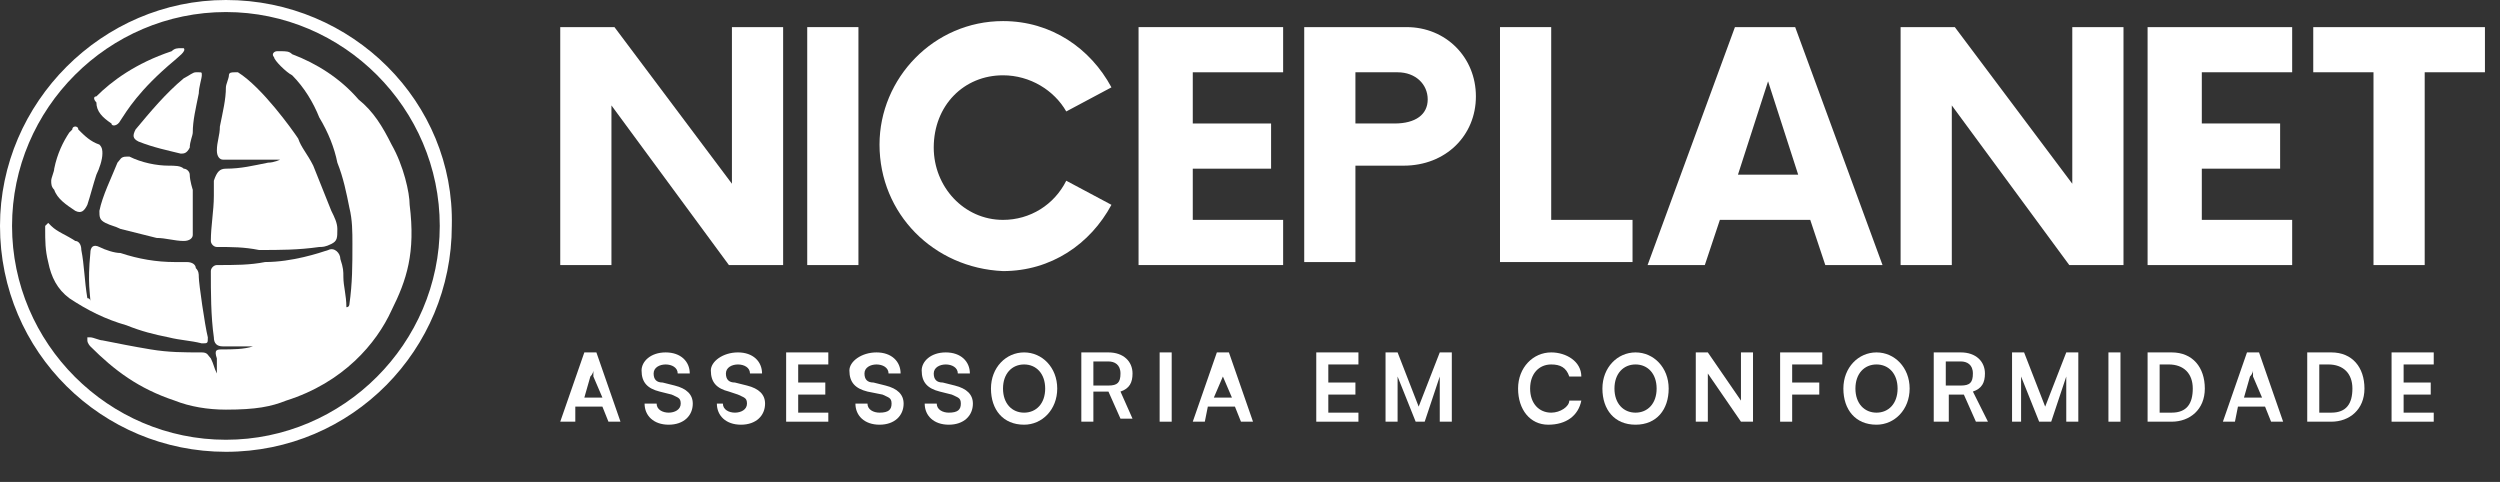 <?xml version="1.0" encoding="utf-8"?>
<!-- Generator: Adobe Illustrator 27.1.1, SVG Export Plug-In . SVG Version: 6.00 Build 0)  -->
<svg version="1.1" id="Camada_1" xmlns="http://www.w3.org/2000/svg" xmlns:xlink="http://www.w3.org/1999/xlink" x="0px" y="0px"
	 viewBox="0 0 83 16" style="enable-background:new 0 0 83 16;" xml:space="preserve">
<rect x="0" y="0" width="83" height="16" fill="#333333" stroke="none"/>
<style type="text/css">
	.st0{fill:none;}
	.st1{fill:#FFFFFF;}
</style>
<rect y="0" class="st0" width="82.5" height="15.1"/>
<g>
	<path class="st1" d="M7.5,0C3.4,0,0,3.4,0,7.5c0,4.2,3.4,7.5,7.5,7.5c4.2,0,7.5-3.4,7.5-7.5C15.1,3.4,11.7,0,7.5,0z M7.5,0.4
		c3.9,0,7.1,3.2,7.1,7.1c0,3.9-3.2,7.1-7.1,7.1c-3.9,0-7.1-3.2-7.1-7.1C0.4,3.6,3.6,0.4,7.5,0.4z"/>
	<path class="st1" d="M6.7,11.7c-0.6,0-1.1,0-1.7-0.1c-0.6-0.1-1.1-0.2-1.6-0.3c-0.1,0-0.3-0.1-0.4-0.1c0,0-0.1,0-0.1,0
		c0,0,0,0.1,0,0.1c0,0.1,0.1,0.2,0.1,0.2c0.8,0.8,1.6,1.4,2.8,1.8c0.5,0.2,1.1,0.3,1.7,0.3c1,0,1.5-0.1,2-0.3c1.9-0.6,3-1.9,3.5-3
		c0.5-1,0.8-1.9,0.6-3.5c0-0.4-0.2-1.3-0.6-2c-0.3-0.6-0.6-1.1-1.1-1.5c-0.6-0.7-1.4-1.2-2.2-1.5C9.6,1.7,9.5,1.7,9.3,1.7
		c0,0,0,0-0.1,0c-0.1,0-0.2,0.1-0.1,0.2c0,0.1,0.4,0.5,0.6,0.6c0.4,0.4,0.7,0.9,0.9,1.4c0.3,0.5,0.5,1,0.6,1.5
		c0.2,0.5,0.3,1,0.4,1.5c0.1,0.4,0.1,0.8,0.1,1.2c0,0.7,0,1.3-0.1,2c0,0,0,0.1-0.1,0.1c0-0.4-0.1-0.7-0.1-1c0-0.2,0-0.3-0.1-0.6
		c0-0.2-0.2-0.4-0.4-0.3c-0.3,0.1-1.2,0.4-2.1,0.4C8.3,8.8,7.8,8.8,7.2,8.8C7.1,8.8,7,8.9,7,9c0,0.7,0,1.5,0.1,2.2
		c0,0.2,0.1,0.3,0.3,0.3c0.3,0,0.6,0,0.9,0c0,0,0,0,0,0c0,0,0.1,0,0.1,0c-0.3,0.1-0.7,0.1-1,0.1c-0.2,0-0.3,0-0.2,0.3
		c0,0,0,0.1,0,0.1c0,0.1,0,0.3,0,0.4c-0.1-0.2-0.1-0.3-0.2-0.5C6.9,11.8,6.9,11.7,6.7,11.7L6.7,11.7z"/>
	<path class="st1" d="M7.2,8.2c0.5,0,0.9,0,1.4,0.1c0.7,0,1.3,0,2-0.1c0.1,0,0.2,0,0.4-0.1c0.2-0.1,0.2-0.2,0.2-0.5
		c0-0.2-0.1-0.4-0.2-0.6c-0.2-0.5-0.4-1-0.6-1.5C10.2,5.1,10,4.9,9.9,4.6c-0.2-0.3-1.2-1.7-2-2.2c-0.1,0-0.1,0-0.1,0
		c-0.1,0-0.2,0-0.2,0.1c0,0.1-0.1,0.3-0.1,0.4C7.5,3.3,7.4,3.7,7.3,4.2c0,0.3-0.1,0.5-0.1,0.8c0,0.2,0.1,0.3,0.2,0.3
		c0.1,0,0.1,0,0.2,0c0.1,0,0.3,0,0.3,0c0.1,0,0.1,0,0.2,0c0.4,0,0.8,0,1.2,0C9.3,5.3,9.1,5.4,8.9,5.4C8.4,5.5,8,5.6,7.5,5.6
		C7.3,5.6,7.2,5.7,7.1,6c0,0.2,0,0.3,0,0.5c0,0.5-0.1,1-0.1,1.5C7,8.1,7.1,8.2,7.2,8.2z"/>
	<path class="st1" d="M4.5,4.3C4.4,4.5,4.4,4.6,4.6,4.7c0.5,0.2,1,0.3,1.4,0.4c0.1,0,0.2,0,0.3-0.2c0-0.2,0.1-0.4,0.1-0.5
		c0-0.4,0.1-0.8,0.2-1.3c0-0.2,0.1-0.5,0.1-0.6c0-0.1,0-0.1-0.1-0.1c0,0,0,0-0.1,0C6.4,2.4,6.3,2.5,6.1,2.6C5.5,3.1,5,3.7,4.5,4.3
		L4.5,4.3z"/>
	<path class="st1" d="M3.7,4.1C3.7,4.2,3.9,4.2,4,4c0.2-0.3,0.6-1,1.8-2c0.1-0.1,0.4-0.3,0.3-0.4c0,0-0.1,0-0.1,0
		c-0.1,0-0.2,0-0.3,0.1c-1.2,0.4-2,1-2.5,1.5C3.1,3.2,3.1,3.3,3.2,3.4C3.2,3.7,3.4,3.9,3.7,4.1L3.7,4.1z"/>
	<path class="st1" d="M6.3,5.8c0-0.1-0.1-0.2-0.2-0.2C6,5.5,5.8,5.5,5.6,5.5c-0.4,0-0.9-0.1-1.3-0.3c-0.1,0-0.1,0-0.1,0
		C4,5.2,4,5.3,3.9,5.4C3.7,5.9,3.4,6.5,3.3,7c0,0.2,0,0.3,0.2,0.4c0.2,0.1,0.3,0.1,0.5,0.2c0.4,0.1,0.8,0.2,1.2,0.3
		C5.5,7.9,5.8,8,6.1,8c0.2,0,0.3-0.1,0.3-0.2c0-0.5,0-1.5,0-1.5S6.3,6,6.3,5.8L6.3,5.8z"/>
	<path class="st1" d="M1.5,7.6c0,0.4,0,0.7,0.1,1.1c0.1,0.5,0.3,0.9,0.7,1.2c0.6,0.4,1.2,0.7,1.9,0.9c0.5,0.2,0.9,0.3,1.4,0.4
		c0.4,0.1,0.7,0.1,1.1,0.2c0.2,0,0.2,0,0.2-0.2c-0.1-0.4-0.3-1.8-0.3-2c0-0.1,0-0.2-0.1-0.3c0-0.1-0.1-0.2-0.3-0.2
		c-0.1,0-0.2,0-0.4,0C5.2,8.7,4.6,8.6,4,8.4C3.8,8.4,3.5,8.3,3.3,8.2C3.1,8.1,3,8.2,3,8.4c-0.1,1,0,1.4,0,1.6c0,0,0-0.1-0.1-0.1
		C2.8,9.3,2.8,8.8,2.7,8.3c0-0.2-0.1-0.3-0.2-0.3C2.2,7.8,1.9,7.7,1.7,7.5c0,0-0.1-0.1-0.1-0.1c0,0,0,0,0,0c0,0-0.1,0.1-0.1,0.1
		C1.5,7.6,1.5,7.6,1.5,7.6L1.5,7.6z"/>
	<path class="st1" d="M2.5,7C2.7,7.1,2.8,7,2.9,6.8c0.1-0.3,0.2-0.7,0.3-1c0.1-0.2,0.2-0.5,0.2-0.7c0-0.1,0-0.2-0.1-0.3
		C3,4.7,2.8,4.5,2.6,4.3c0-0.1-0.1-0.1-0.1-0.1c0,0-0.1,0-0.1,0.1c0,0-0.1,0.1-0.1,0.1C2.1,4.7,1.9,5.1,1.8,5.6
		c0,0.1-0.1,0.3-0.1,0.4c0,0.1,0,0.2,0.1,0.3C1.9,6.6,2.2,6.8,2.5,7L2.5,7z"/>
	<path class="st1" d="M26,0.9v7.9h-1.8l-3.9-5.3v5.3h-1.7V0.9h1.8l3.9,5.2V0.9H26z"/>
	<path class="st1" d="M26.8,0.9h1.7v7.9h-1.7V0.9z"/>
	<path class="st1" d="M29.2,4.8c0-2.2,1.8-4.1,4.1-4.1c1.6,0,2.9,0.9,3.6,2.2l-1.5,0.8C35,3,34.2,2.5,33.3,2.5c-1.3,0-2.3,1-2.3,2.4
		c0,1.3,1,2.4,2.3,2.4c0.9,0,1.7-0.5,2.1-1.3l1.5,0.8c-0.7,1.3-2,2.2-3.6,2.2C31,8.9,29.2,7.1,29.2,4.8z"/>
	<path class="st1" d="M39.6,2.4v1.7h2.6v1.5h-2.6v1.7h3v1.5h-4.8V0.9h4.8v1.5L39.6,2.4L39.6,2.4z"/>
	<path class="st1" d="M49,3.2c0,1.3-1,2.3-2.4,2.3h-1.6v3.2h-1.7V0.9h3.4C48,0.9,49,1.9,49,3.2z M47.4,3.3c0-0.5-0.4-0.9-1-0.9H45
		v1.7h1.3C47,4.1,47.4,3.8,47.4,3.3z"/>
	<path class="st1" d="M54.2,7.2v1.5h-4.4V0.9h1.7v6.4H54.2L54.2,7.2z"/>
	<path class="st1" d="M60.1,7.3h-3l-0.5,1.5h-1.9l2.9-7.9h2l2.9,7.9h-1.9L60.1,7.3L60.1,7.3z M59.7,5.8l-1-3.1l-1,3.1H59.7z"/>
	<path class="st1" d="M70.5,0.9v7.9h-1.8l-3.9-5.3v5.3h-1.7V0.9h1.8l3.9,5.2V0.9H70.5z"/>
	<path class="st1" d="M73.1,2.4v1.7h2.6v1.5h-2.6v1.7h3v1.5h-4.8V0.9h4.8v1.5L73.1,2.4L73.1,2.4z"/>
	<path class="st1" d="M82.5,2.4h-2v6.4h-1.7V2.4h-2V0.9h5.7V2.4z"/>
	<path class="st1" d="M18.6,14l0.8-2.3h0.4l0.8,2.3h-0.4l-0.2-0.5h-0.9L19.1,14H18.6L18.6,14z M19.4,13.2H20l-0.3-0.7
		c0-0.1,0-0.1,0-0.2c0,0,0,0.1-0.1,0.2L19.4,13.2L19.4,13.2z"/>
	<path class="st1" d="M22.1,11.7c0.5,0,0.8,0.3,0.8,0.7h-0.4c0-0.2-0.2-0.3-0.4-0.3c-0.2,0-0.4,0.1-0.4,0.3c0,0.2,0.1,0.3,0.3,0.3
		l0.4,0.1c0.4,0.1,0.6,0.3,0.6,0.6c0,0.4-0.3,0.7-0.8,0.7c-0.5,0-0.8-0.3-0.8-0.7h0.4c0,0.2,0.2,0.3,0.4,0.3s0.4-0.1,0.4-0.3
		c0-0.2-0.1-0.2-0.3-0.3L21.9,13c-0.4-0.1-0.6-0.3-0.6-0.7C21.3,12,21.6,11.7,22.1,11.7L22.1,11.7z"/>
	<path class="st1" d="M24.5,11.7c0.5,0,0.8,0.3,0.8,0.7h-0.4c0-0.2-0.2-0.3-0.4-0.3c-0.2,0-0.4,0.1-0.4,0.3c0,0.2,0.1,0.3,0.3,0.3
		l0.4,0.1c0.4,0.1,0.6,0.3,0.6,0.6c0,0.4-0.3,0.7-0.8,0.7s-0.8-0.3-0.8-0.7H24c0,0.2,0.2,0.3,0.4,0.3s0.4-0.1,0.4-0.3
		c0-0.2-0.1-0.2-0.3-0.3L24.2,13c-0.4-0.1-0.6-0.3-0.6-0.7C23.6,12,24,11.7,24.5,11.7L24.5,11.7z"/>
	<path class="st1" d="M26.1,14v-2.3h1.4v0.4h-1v0.6h0.9v0.4h-0.9v0.6h1V14H26.1z"/>
	<path class="st1" d="M29.1,11.7c0.5,0,0.8,0.3,0.8,0.7h-0.4c0-0.2-0.2-0.3-0.4-0.3c-0.2,0-0.4,0.1-0.4,0.3c0,0.2,0.1,0.3,0.3,0.3
		l0.4,0.1c0.4,0.1,0.6,0.3,0.6,0.6c0,0.4-0.3,0.7-0.8,0.7c-0.5,0-0.8-0.3-0.8-0.7h0.4c0,0.2,0.2,0.3,0.4,0.3c0.3,0,0.4-0.1,0.4-0.3
		c0-0.2-0.1-0.2-0.3-0.3L28.8,13c-0.4-0.1-0.6-0.3-0.6-0.7C28.2,12,28.6,11.7,29.1,11.7L29.1,11.7z"/>
	<path class="st1" d="M31.4,11.7c0.5,0,0.8,0.3,0.8,0.7h-0.4c0-0.2-0.2-0.3-0.4-0.3c-0.2,0-0.4,0.1-0.4,0.3c0,0.2,0.1,0.3,0.3,0.3
		l0.4,0.1c0.4,0.1,0.6,0.3,0.6,0.6c0,0.4-0.3,0.7-0.8,0.7c-0.5,0-0.8-0.3-0.8-0.7h0.4c0,0.2,0.2,0.3,0.4,0.3c0.3,0,0.4-0.1,0.4-0.3
		c0-0.2-0.1-0.2-0.3-0.3L31.2,13c-0.4-0.1-0.6-0.3-0.6-0.7C30.6,12,30.9,11.7,31.4,11.7L31.4,11.7z"/>
	<path class="st1" d="M34,14.1c-0.7,0-1.1-0.5-1.1-1.2s0.5-1.2,1.1-1.2s1.1,0.5,1.1,1.2S34.6,14.1,34,14.1L34,14.1z M34,12.1
		c-0.4,0-0.7,0.3-0.7,0.8s0.3,0.8,0.7,0.8s0.7-0.3,0.7-0.8C34.7,12.4,34.4,12.1,34,12.1z"/>
	<path class="st1" d="M35.9,14v-2.3h0.9c0.5,0,0.8,0.3,0.8,0.7c0,0.3-0.1,0.5-0.4,0.6l0.4,0.9h-0.4l-0.4-0.9h-0.5V14L35.9,14
		L35.9,14z M36.3,12.8h0.5c0.3,0,0.4-0.1,0.4-0.4s-0.2-0.4-0.4-0.4h-0.5V12.8z"/>
	<path class="st1" d="M38.9,14h-0.4v-2.3h0.4V14z"/>
	<path class="st1" d="M39.6,14l0.8-2.3h0.4l0.8,2.3h-0.4l-0.2-0.5h-0.9L40,14H39.6L39.6,14z M40.3,13.2h0.6l-0.3-0.7
		c0-0.1,0-0.1,0-0.2c0,0,0,0.1,0,0.2L40.3,13.2L40.3,13.2z"/>
	<path class="st1" d="M43.7,14v-2.3h1.4v0.4h-1v0.6H45v0.4h-0.9v0.6h1V14H43.7z"/>
	<path class="st1" d="M46,14v-2.3h0.4l0.7,1.8l0.7-1.8h0.4V14h-0.4v-0.7c0-0.5,0-0.6,0-0.8L47.3,14H47l-0.6-1.5c0,0.1,0,0.4,0,0.6
		V14H46L46,14z"/>
	<path class="st1" d="M50.4,12.9c0-0.7,0.5-1.2,1.1-1.2c0.5,0,1,0.3,1,0.8h-0.4c-0.1-0.3-0.3-0.4-0.6-0.4c-0.4,0-0.7,0.3-0.7,0.8
		s0.3,0.8,0.7,0.8c0.3,0,0.6-0.2,0.6-0.4h0.4c-0.1,0.5-0.5,0.8-1.1,0.8C50.8,14.1,50.4,13.6,50.4,12.9L50.4,12.9z"/>
	<path class="st1" d="M54.3,14.1c-0.7,0-1.1-0.5-1.1-1.2s0.5-1.2,1.1-1.2s1.1,0.5,1.1,1.2S55,14.1,54.3,14.1L54.3,14.1z M54.3,12.1
		c-0.4,0-0.7,0.3-0.7,0.8s0.3,0.8,0.7,0.8s0.7-0.3,0.7-0.8C55,12.4,54.7,12.1,54.3,12.1z"/>
	<path class="st1" d="M56.3,14v-2.3h0.4l1.1,1.6v-1.6h0.4V14h-0.4l-1.1-1.6V14H56.3z"/>
	<path class="st1" d="M59.5,13.1V14h-0.4v-2.3h1.4v0.4h-1v0.6h0.9v0.4H59.5z"/>
	<path class="st1" d="M62.3,14.1c-0.7,0-1.1-0.5-1.1-1.2s0.5-1.2,1.1-1.2s1.1,0.5,1.1,1.2S62.9,14.1,62.3,14.1L62.3,14.1z
		 M62.3,12.1c-0.4,0-0.7,0.3-0.7,0.8s0.3,0.8,0.7,0.8c0.4,0,0.7-0.3,0.7-0.8C63,12.4,62.7,12.1,62.3,12.1z"/>
	<path class="st1" d="M64.2,14v-2.3h0.9c0.5,0,0.8,0.3,0.8,0.7c0,0.3-0.1,0.5-0.4,0.6L66,14h-0.4l-0.4-0.9h-0.5V14L64.2,14L64.2,14z
		 M64.6,12.8h0.5c0.3,0,0.4-0.1,0.4-0.4s-0.2-0.4-0.4-0.4h-0.5V12.8z"/>
	<path class="st1" d="M66.8,14v-2.3h0.4l0.7,1.8l0.7-1.8H69V14h-0.4v-0.7c0-0.5,0-0.6,0-0.8L68.1,14h-0.4l-0.6-1.5
		c0,0.1,0,0.4,0,0.6V14H66.8L66.8,14z"/>
	<path class="st1" d="M70.4,14H70v-2.3h0.4V14z"/>
	<path class="st1" d="M71.3,14v-2.3h0.8c0.7,0,1.1,0.5,1.1,1.2c0,0.7-0.5,1.1-1.1,1.1L71.3,14L71.3,14z M71.7,12.1v1.6h0.4
		c0.5,0,0.7-0.3,0.7-0.8c0-0.5-0.3-0.8-0.8-0.8L71.7,12.1L71.7,12.1z"/>
	<path class="st1" d="M73.8,14l0.8-2.3H75l0.8,2.3h-0.4l-0.2-0.5h-0.9L74.2,14H73.8L73.8,14z M74.5,13.2h0.6l-0.3-0.7
		c0-0.1,0-0.1,0-0.2c0,0,0,0.1-0.1,0.2L74.5,13.2L74.5,13.2z"/>
	<path class="st1" d="M76.6,14v-2.3h0.8c0.7,0,1.1,0.5,1.1,1.2c0,0.7-0.5,1.1-1.1,1.1L76.6,14L76.6,14z M77,12.1v1.6h0.4
		c0.5,0,0.7-0.3,0.7-0.8c0-0.5-0.3-0.8-0.8-0.8L77,12.1L77,12.1z"/>
	<path class="st1" d="M79.4,14v-2.3h1.4v0.4h-1v0.6h0.9v0.4h-0.9v0.6h1V14H79.4z"/>
</g>
</svg>
